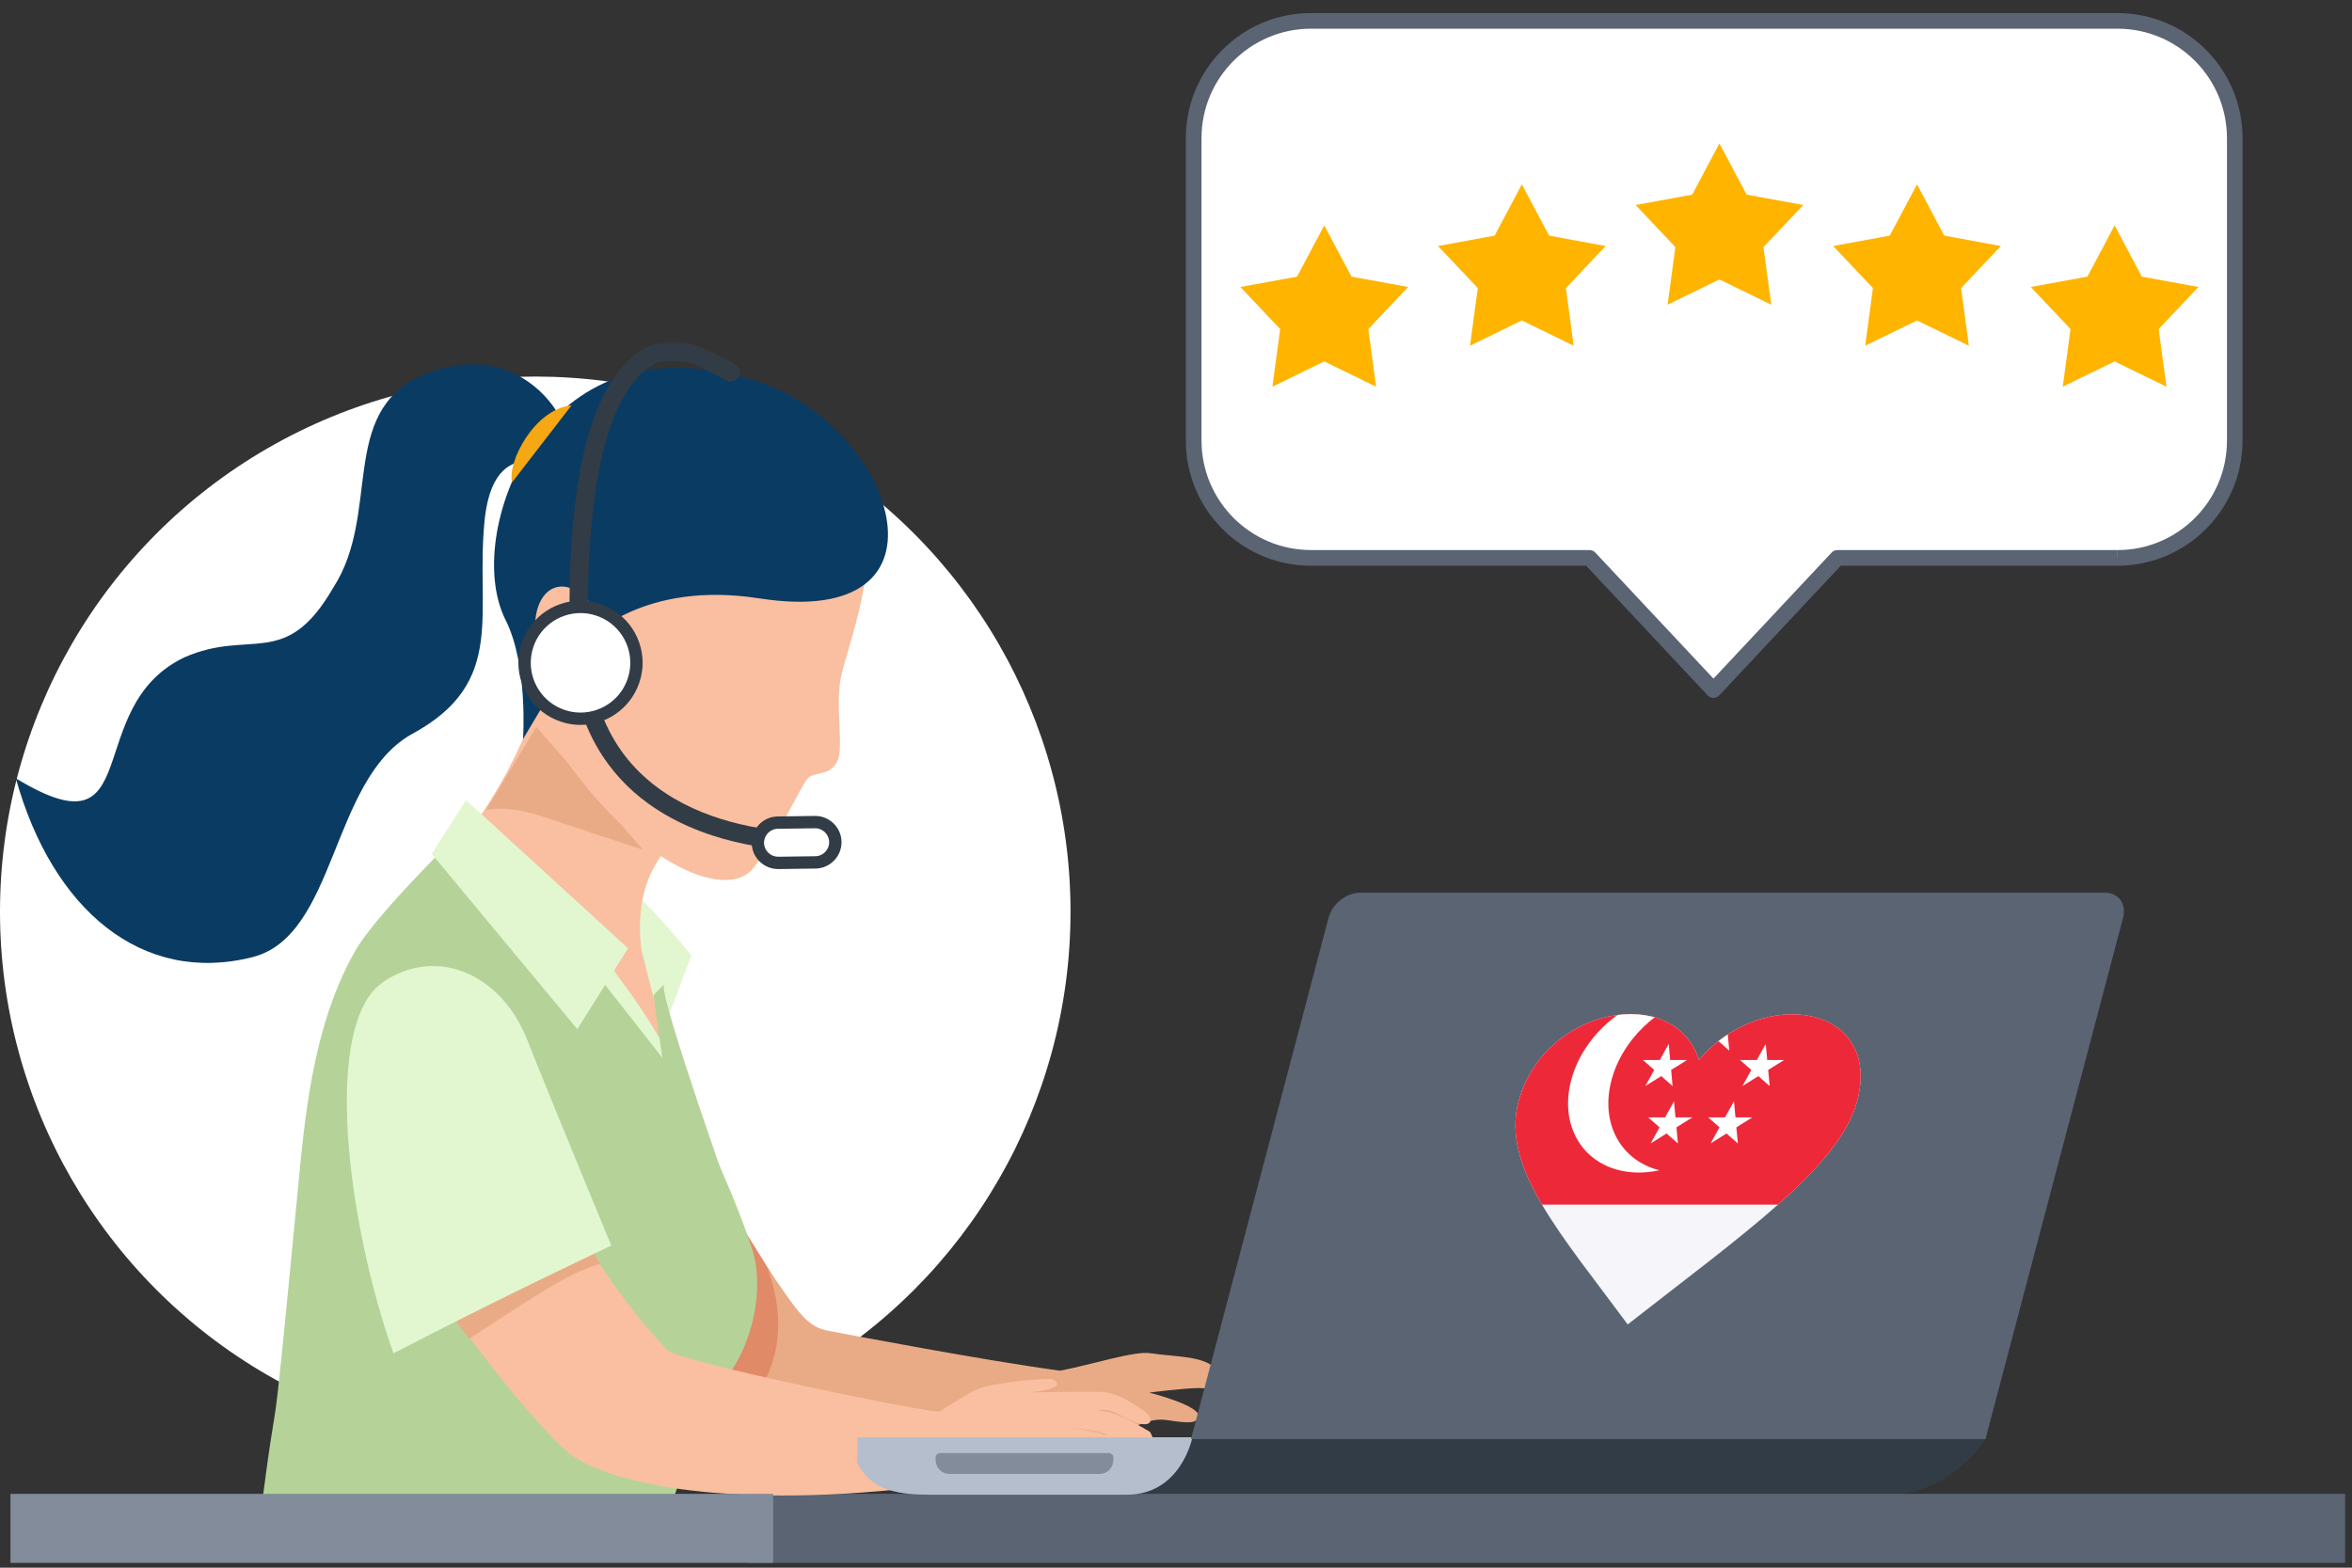 <?xml version="1.0" encoding="UTF-8"?>
<svg id="Ebene_1" xmlns="http://www.w3.org/2000/svg" xmlns:xlink="http://www.w3.org/1999/xlink" viewBox="0 0 450 300">
  <rect x="0" y="0" width="450" height="300" fill="#333333" stroke="none"/>
  <defs>
    <style>
      .cls-1 {
        fill: #b5d398;
      }

      .cls-2 {
        fill: #fff;
      }

      .cls-3 {
        fill: #b4becd;
      }

      .cls-4 {
        fill: #5a6473;
      }

      .cls-5 {
        fill: #e08a68;
      }

      .cls-6 {
        fill: none;
      }

      .cls-7 {
        fill: #f5a714;
      }

      .cls-8 {
        fill: #f5f5fa;
      }

      .cls-9 {
        fill: #e9ab86;
      }

      .cls-10 {
        fill: #f9bfa0;
      }

      .cls-11 {
        fill: #323c46;
      }

      .cls-12 {
        fill: #ffb400;
      }

      .cls-13 {
        fill: #0a3b63;
      }

      .cls-14 {
        fill: #ed2939;
      }

      .cls-15 {
        clip-path: url(#clippath);
      }

      .cls-16 {
        fill: #828c9b;
      }

      .cls-17 {
        fill: #e2f7d0;
      }
    </style>
    <clipPath id="clippath">
      <path class="cls-6" d="M355.31,210.78c-3.39,12.58-21.89,25.45-43.89,42.67-12.71-17.22-24.28-30.09-20.89-42.67,4.93-18.27,29.97-22.53,34.53-7.95,12.34-14.47,35.19-10.39,30.25,7.95"/>
    </clipPath>
  </defs>
  <circle class="cls-2" cx="102.41" cy="174.47" r="102.41"/>
  <path class="cls-2" d="M405.11,106.76c12.4,0,22.45-10.05,22.45-22.45V26.45c0-12.4-10.05-22.45-22.45-22.45h-154.28c-12.4,0-22.45,10.05-22.45,22.45v57.86c0,12.4,10.05,22.45,22.45,22.45h53.28l23.72,25.3,23.72-25.3h53.56Z"/>
  <path class="cls-4" d="M405.11,106.76v1.5c13.23,0,23.95-10.72,23.95-23.95V26.45c0-13.23-10.72-23.95-23.95-23.95h-154.28c-13.23,0-23.95,10.72-23.95,23.95v57.86c0,13.23,10.72,23.95,23.95,23.95h52.64l23.27,24.83c.28.3.68.47,1.09.47s.81-.17,1.09-.47l23.27-24.83h52.91v-3h-53.56c-.41,0-.81.17-1.09.47l-22.62,24.13-22.62-24.13c-.28-.3-.68-.47-1.09-.47h-53.28c-5.79,0-11.02-2.34-14.82-6.14-3.79-3.8-6.14-9.03-6.14-14.82V26.45c0-5.79,2.34-11.02,6.14-14.82,3.8-3.79,9.03-6.14,14.82-6.14h154.28c5.79,0,11.02,2.34,14.82,6.14,3.79,3.8,6.14,9.03,6.14,14.82v57.86c0,5.79-2.34,11.02-6.14,14.82-3.8,3.79-9.03,6.14-14.82,6.14v1.5Z"/>
  <path class="cls-11" d="M213.09,275.05h167.06s-6.87,11.7-20.56,10.99h-141.93c-5.52,0-4.57-10.99-4.57-10.99Z"/>
  <rect class="cls-4" x="143" y="285.87" width="305.68" height="13.21"/>
  <polygon class="cls-12" points="253.37 43.13 258.58 52.94 269.41 54.92 261.8 62.97 263.28 74 253.37 69.16 243.45 74 244.93 62.97 237.32 54.92 248.15 52.94 253.37 43.13"/>
  <polygon class="cls-12" points="291.17 35.28 296.38 45.09 307.21 47.08 299.6 55.12 301.08 66.16 291.17 61.32 281.25 66.16 282.74 55.12 275.13 47.08 285.96 45.09 291.17 35.28"/>
  <polygon class="cls-12" points="328.97 27.44 334.18 37.25 345.02 39.23 337.4 47.28 338.89 58.31 328.97 53.47 319.06 58.31 320.54 47.28 312.93 39.23 323.76 37.25 328.97 27.44"/>
  <polygon class="cls-5" points="152.28 251.23 130.56 216.36 120.69 254.29 146.28 271.57 153.43 265.79 152.28 251.23"/>
  <path class="cls-17" d="M118.62,168.31c5.27,4.15,13.67,14.5,13.67,14.5l-7.22,19.23-11.46-26.43,5-7.3Z"/>
  <path class="cls-10" d="M134.8,228.55c1.51,1.03-4.97-18-12.09-46.86-1.91-15.53,6.45-23.43,17.69-28.07,0,0-28.85-64.58-31.39-45.62-6.16,46.05-27.74,58.48-32.61,67.67-3.66,2.34,62.46,69.87,58.4,52.88Z"/>
  <path class="cls-9" d="M123.02,162.61l-20.39-23.51-9.63,15.9s4-1,10,1,20.02,6.61,20.02,6.61Z"/>
  <path class="cls-1" d="M101.56,172.05c4.69,3.88,27,28.81,27,28.81,3.56,11.53,10.92,24.5,15.29,38.01,2.59,7.92-.09,18.09-4.18,23.8-3.64,5.12-13.51,28.8-13.51,34.07-15.16-2.74-33.16-4.74-76.72-3.56,4.61-36.96,1.57-3.39,7.44-64.41,1.37-14.17,2.73-31.8,10.83-46.37,2.54-4.64,9.54-12.2,17.01-19.84,9.15,4.46,9.85,3.72,16.83,9.48Z"/>
  <path class="cls-17" d="M132.38,209.6c-12.05-22.42-13.93-20.66-17.62-28.89-2.24-5.05-2.63,3.13-2.63,3.13l20.25,25.76Z"/>
  <path class="cls-1" d="M126.99,188.42c-.64,3.16,13.97,44.04,13.97,44.04l-12.67-18.8-3.26-23.21,1.95-2.03Z"/>
  <polygon class="cls-17" points="110.46 196.95 120.16 181.46 89.16 153.11 82.6 163.4 110.46 196.95"/>
  <path class="cls-9" d="M142.1,269.9c11.77-11.76,4.66-27.25,4.66-27.25,4.94,6.68,7.03,11.1,11.37,11.95,3.91.75,30.8,5.86,44.73,7.7,6.4-1.26,14.22-3.82,17.26-3.34,4.21.65,9.16.5,11.73,2.34,2.59,1.83,10.26,7.32,8.26,9.23-.86.8-1.75-.16-4.87-2.49-1.87-1.4-3.4-2.46-5.97-2.42-2.9.04-9.39.87-9.39.87,0,0,10.4,2.62,9.36,4.77-.45,1-1.34,1.22-6.02.49-4.67-.72-7.97,3.41-13.13,2.61-3.33-.51-4.51-.7-8.07-1.43-11.59.85-67.59,4.64-59.91-3.03Z"/>
  <path class="cls-10" d="M94.16,208.4c3.25,2.35,17.18,33.18,33.62,50.02,2.17,2.22,51.07,12.24,51.96,11.69,3.83-2.3,6.03-3.98,8.45-4.67,3.28-.96,12.66-1.92,13.39-1.42,2.93,1.91-4.86,2.44-4.86,2.44,0,0,11.17-.19,13.99-.1,3.39.12,6.44,2.58,7.9,3.44,1.99,1.19,2.26,3.34-.67,2.6-2.93-.75-5.02-3.05-7.45-2.54-2,.4-5.7.08-5.7.08,0,0,4.59-.39,7.5.34,2.94.74,7.75,3.75,7.75,3.75,0,0,1.69,2.92-.3,2.63-4.66-.71-9.66-2.73-9.66-2.73l-6.6-.93s15.66,2.2,15.29,4.98c-.2,1.34-.03,1.04-5.44-.43-6.9-1.92-5.66.11-5.66.11,0,0,4.88.79,7.45,1.37,1.99.43,3.34,1.49-.57,2.12-3.95.63-5.65-.32-9.83,1-13.03,4.13-26,2.1-26,2.1-39.2,4.9-61.93-.4-69.44-5.84-7.53-5.48-50.34-57.15-40.72-76.39,3.03-6.06,22.4,4.04,25.6,6.38Z"/>
  <path class="cls-9" d="M85.15,249.91l4.6,6.32c9.3-6.04,19.33-13.06,25.09-14.36l-3.06-5.55-26.62,13.6Z"/>
  <path class="cls-17" d="M73.24,187.98c-11.59,8.01-6.9,45.74,2.04,71,19.77-10.29,41.67-20.63,41.67-20.63,0,0-12.51-30.23-15.94-39.03-5.23-13.49-17.93-18.16-27.76-11.35Z"/>
  <path class="cls-13" d="M108.56,90.97c4.09-6.19-6.44-28.11-28.08-19.05-15.7,7.34-7.55,26.35-16.72,40.54-9.16,15.85-15.84,7.75-28.49,13.34-19.99,9.53-6.96,38.51-32.24,23.14,7,25.14,24.12,39.58,45.28,34.22,16.05-4.08,14.92-33.6,30.22-42.53,18.92-10.1,12.17-23.52,14.28-41.91,2.26-17.53,15.76-7.76,15.76-7.76Z"/>
  <path class="cls-10" d="M105.45,141.25c14.82,23.45,33.33,31.56,38.63,24.93,4.68-5.85,9.12-15.73,10.44-17.18,1.32-1.45,3.98-.36,5.57-3.08,1.59-2.72-.59-11.03,1.01-17.26,1.59-6.23,9.05-26.58,1.88-33.8-7.17-7.22-26.31-19.52-40.48-9.55-14.17,9.97-24.03,24.22-22.23,31.83,1.81,7.61,5.18,24.11,5.18,24.11Z"/>
  <path class="cls-13" d="M145.27,114.51c-22.12-3.47-32.38,7.6-32.38,7.6,0,0,2.55-5.57-1.86-8.6-4.41-3.02-7.82-.28-8.51,4.42-1.39,9.52,3.54,13.45,3.54,13.45l-5.99,10.05s.99-14.18-3.32-22.74c-4.63-9.19-1.72-24.38,5.81-34.58,7.09-9.62,20.16-18.09,41.95-11.26,26.49,8.31,40.17,47.84.76,41.65Z"/>
  <path class="cls-7" d="M97.98,92.3c-.96-3.88,4.27-14.02,11.37-14.73"/>
  <path class="cls-11" d="M158.42,159.3h-.03c-.18.01-1.08.07-2.52.07-4.82,0-15.65-.66-25.14-5.6-4.75-2.47-9.17-5.97-12.46-10.97-3.29-5.01-5.5-11.55-5.71-20.26-.05-2.08-.07-4.08-.07-6.01,0-20.94,2.86-33.21,6.54-40.02,1.84-3.41,3.85-5.45,5.81-6.66,1.96-1.21,3.91-.62,5.77-.63,2.21,0,4.27,1.62,5.77,2.26.75.32,1.35.64,1.76.87.2.12.36.21.46.28l.11.07h.02s.14-.19.14-.19l-.14.2h0s.14-.2.14-.2l-.14.2c.8.56,1.91.36,2.47-.45.56-.8.36-1.91-.45-2.47-.07-.05-1.18-.81-2.97-1.58-1.8-.76-4.29-2.54-7.16-2.54-2.4,0-5.06-.43-7.63,1.16-1.92,1.19-3.78,2.93-5.45,5.35-2.51,3.63-4.64,8.75-6.16,15.93-1.52,7.19-2.42,16.45-2.42,28.41,0,1.96.02,3.99.07,6.09.22,9.26,2.61,16.53,6.3,22.12,2.76,4.19,6.23,7.44,9.97,9.92,5.61,3.73,11.83,5.77,17.35,6.9,5.52,1.13,10.35,1.34,13.24,1.34,1.75,0,2.78-.08,2.82-.08.98-.07,1.71-.93,1.63-1.9-.07-.98-.93-1.71-1.9-1.63h0Z"/>
  <path class="cls-2" d="M148.9,165.13l7.12-.1c2.12-.03,3.83-1.79,3.8-3.91-.03-2.12-1.79-3.83-3.91-3.8l-7.12.1c-2.12.03-3.83,1.79-3.8,3.91.03,2.12,1.79,3.83,3.91,3.8Z"/>
  <path class="cls-11" d="M148.9,165.13l.02,1.18,7.12-.1c2.75-.04,4.96-2.29,4.97-5.03v-.07s0,0,0,0c-.04-2.75-2.29-4.96-5.03-4.97h-.07s0,0,0,0l-7.12.1c-2.75.04-4.96,2.29-4.97,5.03v.07s0,0,0,0h0c.04,2.74,2.29,4.95,5.03,4.96h.07s0,0,0,0l-.02-1.18v-1.18s-.05,0-.05,0c-1.44,0-2.66-1.19-2.67-2.64h0s0,0,0,0v-.03c0-1.45,1.19-2.66,2.64-2.67l7.12-.1h0,.03c1.45,0,2.66,1.19,2.67,2.64h0s0,.04,0,.04c0,1.45-1.19,2.66-2.64,2.67l-7.12.1h0s.01,1.18.01,1.18Z"/>
  <path class="cls-2" d="M100.67,124.32c-1.39,5.74,2.14,11.53,7.89,12.91,5.74,1.39,11.53-2.14,12.91-7.88,1.39-5.74-2.14-11.53-7.89-12.91-5.74-1.39-11.53,2.14-12.91,7.89Z"/>
  <path class="cls-11" d="M100.67,124.32l-1.15-.28c-.23.94-.34,1.88-.34,2.8,0,5.36,3.65,10.22,9.09,11.54.94.23,1.88.34,2.8.34,5.36,0,10.22-3.65,11.54-9.09.23-.94.34-1.88.34-2.8,0-5.36-3.65-10.22-9.09-11.54-.94-.23-1.88-.34-2.8-.34-5.36,0-10.22,3.65-11.54,9.09l1.15.28,1.15.28c1.05-4.36,4.95-7.28,9.24-7.28.74,0,1.49.09,2.25.27,4.36,1.05,7.28,4.95,7.28,9.24,0,.74-.09,1.49-.27,2.25-1.05,4.36-4.95,7.28-9.24,7.28-.74,0-1.49-.09-2.25-.27-4.36-1.05-7.28-4.95-7.28-9.24,0-.74.09-1.49.27-2.25l-1.15-.28Z"/>
  <polygon class="cls-12" points="366.78 35.28 371.99 45.09 382.82 47.08 375.21 55.12 376.69 66.16 366.78 61.32 356.86 66.16 358.34 55.12 350.73 47.08 361.56 45.09 366.78 35.28"/>
  <polygon class="cls-12" points="404.58 43.13 409.79 52.94 420.62 54.92 413.01 62.97 414.5 74 404.58 69.16 394.66 74 396.15 62.97 388.54 54.92 399.37 52.94 404.58 43.13"/>
  <path class="cls-3" d="M164.09,280.11l-.09-.16.09-4.91h64.06s-2.14,11.01-12.56,10.99h-37.93c-5.52,0-10.33-.76-13.03-5.02l-.54-.91Z"/>
  <path class="cls-4" d="M227.87,275.39l26.33-99.79c.7-2.64,3.39-4.77,6.02-4.77h142.48c2.63,0,4.2,2.13,3.51,4.77l-26.33,99.79h-152.01Z"/>
  <path class="cls-16" d="M181.64,282.06h28.73c1.46,0,2.64-1.18,2.64-2.64v-.48c0-.49-.39-.88-.88-.88h-32.24c-.49,0-.88.39-.88.88v.48c0,1.46,1.18,2.64,2.64,2.64Z"/>
  <g class="cls-15">
    <polygon class="cls-8" points="271.93 184 432.18 184 411.43 277.04 250.02 277.04 271.93 184"/>
    <polygon class="cls-14" points="271.93 184 432.18 184 421.8 230.52 260.97 230.52 271.93 184"/>
    <path class="cls-2" d="M317.5,223.94c-1.31.29-2.64.44-3.96.44-9.42,0-15.27-7.67-13.07-17.12,2.2-9.46,11.6-17.12,20.99-17.12,1.32,0,2.58.15,3.75.44-7.95,1.76-15.14,8.56-17.03,16.68-1.89,8.12,2.17,14.92,9.32,16.68ZM327.35,197.96l-1.71,3.08,3.04-1.9,2.17,1.9-.28-3.08,3.04-1.9h-3.22l-.28-3.08-1.71,3.08h-3.22l2.16,1.9ZM341.34,202.85h-3.22l-.29-3.08-1.7,3.08h-3.22l2.17,1.9-1.7,3.08,3.04-1.9,2.17,1.9-.29-3.08,3.04-1.9ZM320.56,213.83l-.28-3.08-1.71,3.08h-3.22l2.17,1.9-1.71,3.08,3.05-1.9,2.17,1.9-.28-3.08,3.05-1.9h-3.22ZM332.04,213.83l-.29-3.08-1.71,3.08h-3.22l2.17,1.9-1.71,3.08,3.05-1.9,2.17,1.9-.29-3.08,3.05-1.9h-3.22ZM319.55,202.85l-.28-3.08-1.71,3.08h-3.22l2.16,1.9-1.71,3.08,3.05-1.9,2.17,1.9-.28-3.08,3.05-1.9h-3.22Z"/>
  </g>
  <rect class="cls-16" x="2" y="285.87" width="145.92" height="13.21"/>
</svg>